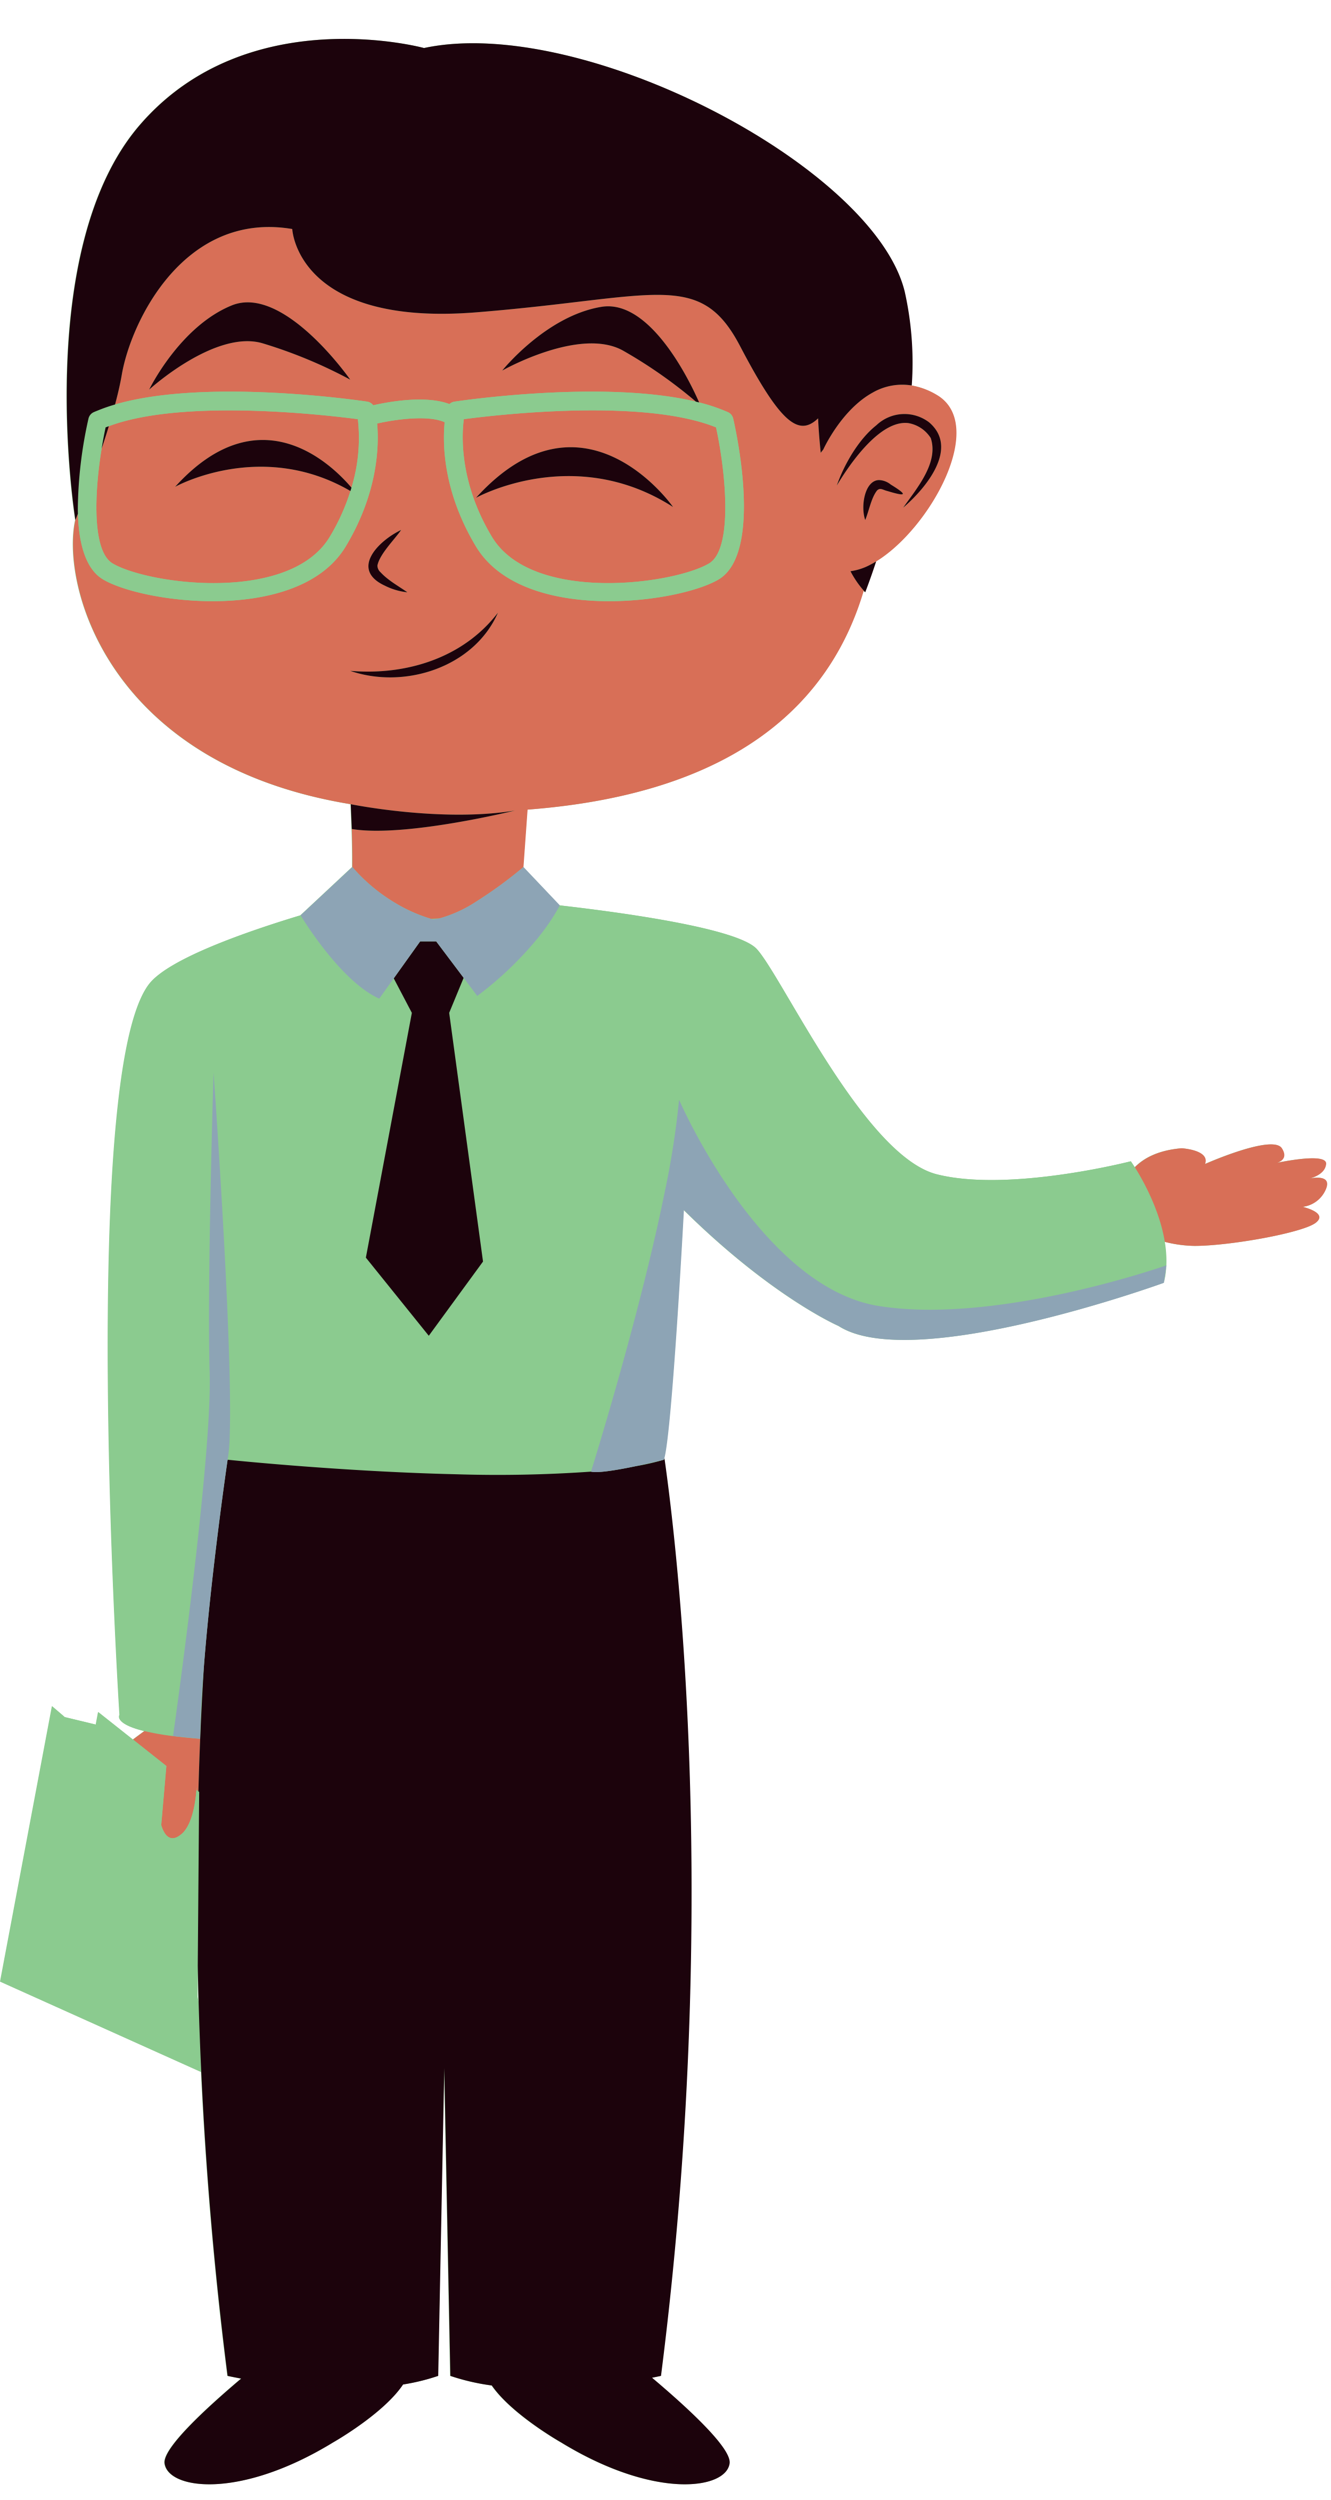 <?xml version="1.0" encoding="UTF-8" standalone="no"?><svg xmlns="http://www.w3.org/2000/svg" xmlns:xlink="http://www.w3.org/1999/xlink" data-name="Layer 1" fill="#000000" height="514.1" preserveAspectRatio="xMidYMid meet" version="1" viewBox="0.0 -8.0 273.8 514.1" width="273.8" zoomAndPan="magnify"><g id="change1_1"><path d="M269.436,234.329c1.207-.343,3.12-1.166,3.302-2.966.215-2.125-7.155-.84-10.074-.249,1.012-.346,2.143-1.152.971-2.993-1.874-2.945-15.797,3.242-15.797,3.242,1.071-2.916-4.819-3.242-4.819-3.242-4.671.396-7.686,1.942-9.628,3.92-.498-.791-.814-1.238-.814-1.238s-24.99,6.426-39.893,2.677c-14.903-3.749-31.685-40.43-37.04-46.316-3.895-4.281-27.795-7.532-40.54-8.987l-7.485-7.89h0l.846-11.796c44.747-3.417,62.761-23.439,69.158-45.03.1.11.196.23.298.336,0,0,.949-2.384,2.252-6.347,11.123-6.773,22.964-28.183,12.411-34.282a15.138,15.138,0,0,0-5.089-1.901,66.864,66.864,0,0,0-1.452-19.32c-6.3-25.704-66.396-57.03-98.867-50.069,0,0-36.22-9.907-58.443,15.797S15.446,98.934,15.446,98.934c-2.955,13.372,6.688,50.251,56.645,58.436l.001.011.211,5.089h0c.079,2.425.135,5.204.11,7.818l-.001-.001L61.77,180.223l0.0 0c-10.905,3.295-27.145,8.911-31.151,14.165-14.427,18.919-6.06,150.254-6.06,150.254s-1.224,1.783,5.089,3.328c-.628.458-1.435,1.054-2.352,1.742L20.162,344.06l-.485,2.576L13.279,345.094l-2.611-2.234L0,399.484l41.335,18.587c.908,19.414,2.602,40.383,5.421,62.493,0,0,1.03.232,2.795.556-7.514,6.349-16.156,14.38-15.749,17.431.714,5.355,15.351,7.497,34.629-4.284,0,0,10.368-5.858,14.424-11.93a43.661,43.661,0,0,0,7.225-1.773l1.252-63.31,1.251,63.31a45.295,45.295,0,0,0,8.525,1.975c4.148,5.999,14.29,11.728,14.29,11.728,19.278,11.781,33.915,9.639,34.629,4.284.411-3.08-8.399-11.234-15.962-17.61,1.178-.227,1.842-.377,1.842-.377,12.186-95.58,3.386-169.933.706-188.746,1.611-6.13,3.956-49.99,4.009-50.972l.001-.024c18.164,17.932,31.837,23.84,31.837,23.84,15.318,9.878,66.899-8.87,66.899-8.87a17.92,17.92,0,0,0,.496-3.375l.033-.224-.026.009a23.622,23.622,0,0,0-.312-4.838,26.113,26.113,0,0,0,6.146.838c7.229,0,22.223-2.677,24.901-4.747s-2.677-3.286-2.677-3.286a5.952,5.952,0,0,0,4.824-3.748C273.725,233.876,270.984,234.051,269.436,234.329ZM40.351,360.056c.009-.113.017-.221.024-.33.03-.097.05-.161.05-.161s-.015.191-.036.521Zm.211,42.538.052-6.38q.072,3.725.179,7.54Z" fill="#8bcb8f"/></g><g id="change2_1"><path d="M239.928,252.202c-.552.194-34.862,12.21-59.132,8.363-19.784-3.136-34.448-28.929-39.337-38.689-1.157-2.31-1.771-3.729-1.771-3.729a172.141,172.141,0,0,1-2.947,18.976c-3.627,17.89-9.474,38.478-12.748,49.516-1.467,4.945-2.418,7.977-2.42,7.983a274.96,274.96,0,0,1-27.761.539q-2.423-.057-4.83-.138c-9.302-.312-18.271-.869-25.532-1.408-9.907-.736-16.628-1.439-16.628-1.439a34.298,34.298,0,0,0,.428-4.913c.678-18.92-3.319-74.696-3.319-74.696s-1.359,43.814-.801,61.674c.042,1.345.034,2.916-.015,4.663-.517,18.445-5.701,56.992-7.145,67.437-.234,1.692-.37,2.651-.372,2.662a53.474,53.474,0,0,1-5.884-1.031c-6.313-1.545-5.089-3.328-5.089-3.328s-8.367-131.335,6.06-150.254c4.006-5.254,20.246-10.87,31.151-14.165.002.003.73,1.221,1.963,3.017,2.719,3.962,7.904,10.747,13.248,13.633.321.174.643.338.965.482l2.985-4.174,3.726,7.097-9.46,50.337,12.941,16.065,11.156-15.262-6.961-51.14,2.974-7.202,2.803,3.721A71.356,71.356,0,0,0,110.775,184.724c.663-.83,1.31-1.69,1.929-2.576a40.419,40.419,0,0,0,2.464-3.971c12.745,1.455,36.645,4.706,40.54,8.987,5.355,5.886,22.137,42.568,37.04,46.316,14.903,3.748,39.893-2.677,39.893-2.677s.317.447.814,1.238c1.594,2.534,5.068,8.651,6.159,15.324A23.634,23.634,0,0,1,239.928,252.202Zm-.007.216-.496,3.374A17.919,17.919,0,0,0,239.921,252.418ZM12.017,344.774,2.378,395.289l7.705,2.616,7.022-37.27.519-2.757,1.48-7.855.638-3.387L13.346,345.094Zm29.128,4.782-5.477-.545C37.26,349.211,39.072,349.396,41.145,349.556Zm.033.003.001 0c.055-1.333.112-2.654.173-3.95q.271-5.813.606-11.116c-.304,3.875-.542,7.645-.674,11.125C41.232,346.979,41.195,348.298,41.178,349.559ZM90.432,180.848q-.881.058-1.763.1c.23.064.365.096.365.096A8.124,8.124,0,0,0,90.432,180.848Zm50.255,60.022.003-.047-0-0Zm-4.113,51.305s-2.664.669-5.782,1.32A49.922,49.922,0,0,0,136.574,292.174Z" fill="#8bcb8f"/></g><g id="change3_1"><path d="M272.809,236.421a5.952,5.952,0,0,1-4.824,3.748s5.355,1.217,2.677,3.286c-2.677,2.069-17.671,4.747-24.901,4.747a26.112,26.112,0,0,1-6.146-.838c-1.091-6.673-4.565-12.79-6.159-15.324,1.942-1.977,4.957-3.524,9.628-3.92,0,0,5.89.327,4.819,3.242,0,0,13.923-6.188,15.797-3.242,1.172,1.841.041,2.648-.971,2.993,2.92-.591,10.289-1.876,10.074.249-.182,1.8-2.095,2.623-3.302,2.966C271.051,234.051,273.791,233.876,272.809,236.421ZM41.178,349.559l-.033-.003c-2.074-.16-3.885-.344-5.477-.545l-.07-.007 0-.002a53.474,53.474,0,0,1-5.884-1.031c-.628.458-1.435,1.054-2.352,1.742l6.861,5.436-.921,10.581-.134,1.536a5.851,5.851,0,0,0,.797,1.805c.616.869,1.632,1.463,3.183.225.101-.081.198-.148.304-.245,2.049-1.878,2.735-6.144,2.964-8.994.009-.113.017-.221.024-.329.03-.097.05-.161.05-.161s-.015.191-.036.521l.356.282q.15-5.583.367-10.809l-.001-0Zm60.002-247.193c-6.698-11.164-6.21-20.827-5.766-24.169,6.754-.892,36.827-4.395,51.883,1.687,2.099,9.696,3.457,25.102-1.452,27.985C138.45,112.209,109.417,116.092,101.18,102.366Zm-3.26-8s20.118-11.209,40.533,1.891C138.453,96.257,120.11,69.909,97.92,94.367ZM23.185,107.869c7.394,4.342,36.43,8.225,44.663-5.503a43.257,43.257,0,0,0,4.238-9.396c-18.384-10.705-36.06-.866-36.06-.866,17.261-19.026,32.006-4.84,36.274.174a34.85,34.85,0,0,0,1.315-14.08c-6.656-.878-35.973-4.286-51.228,1.441-.473,1.548-.974,3.1-1.48,4.615C19.375,93.659,18.962,105.39,23.185,107.869Zm157.052-.42q-.603.367-1.201.674a12.145,12.145,0,0,1-4.081,1.34,19.757,19.757,0,0,0,2.733,3.997c-6.398,21.591-24.411,41.613-69.158,45.03l-.846,11.796a88.526,88.526,0,0,1-9.63,7.051,26.994,26.994,0,0,1-7.622,3.51q-.881.058-1.763.1a32.215,32.215,0,0,1-7.923-3.61,35.588,35.588,0,0,1-8.267-7.05c.025-2.616-.032-5.398-.11-7.824l0.0.007c10.821,1.811,33.541-3.791,33.541-3.791-15.08,2.485-33.752-1.302-33.752-1.302l0.0.005-.001-.011C22.201,149.185,12.557,112.306,15.513,98.934c0,0,.188-.462.511-1.283.186,5.879,1.484,11.335,5.218,13.528,3.94,2.313,12.985,4.447,22.488,4.447,10.858,0,22.312-2.788,27.409-11.284,6.58-10.966,6.858-20.546,6.447-25.25,4.398-.995,10.755-1.703,13.883-.265-.444,4.6-.288,14.334,6.421,25.515,5.097,8.495,16.55,11.284,27.41,11.284,9.501,0,18.548-2.134,22.487-4.447,9.141-5.366,3.69-30.282,3.039-33.106a1.918,1.918,0,0,0-1.087-1.319,36.798,36.798,0,0,0-5.922-1.999c-1.574-3.613-9.854-21.336-20.105-19.656-11.408,1.87-20.402,13.104-20.402,13.104s15.959-9.047,24.833-4.116a98.009,98.009,0,0,1,15.022,10.509c-18.871-4.532-48.291-.214-49.686-.004a1.91,1.91,0,0,0-1.024.499c-4.84-1.822-12.208-.536-15.679.248a1.901,1.901,0,0,0-1.228-.747c-1.451-.218-33.195-4.876-51.88.586.58-2.17,1.062-4.246,1.378-6.096,1.874-10.978,12.852-33.736,35.075-29.988,0,0,.879,20.081,37.79,17.136s46.015-8.932,54.315,6.914c8.3,15.845,12.049,18.738,16.065,14.882,0,0,.101,2.891.544,7.083.313-.426.516-.663.516-.663s3.674-8.146,10.152-11.708a12.205,12.205,0,0,1,8.053-1.471,15.14,15.14,0,0,1,5.089,1.901C203.2,79.266,191.36,100.676,180.237,107.449ZM72.048,70.071S58.375,50.447,47.668,54.805,30.686,72.114,30.686,72.114,44.237,59.747,53.985,62.584A97.702,97.702,0,0,1,72.048,70.071ZM79.117,112.41a13.455,13.455,0,0,0,4.68,1.386c-1.925-1.347-3.96-2.44-5.499-4.105a1.885,1.885,0,0,1-.661-1.385c.434-2.337,3.524-5.356,4.879-7.324C77.958,103.135,71.929,109.043,79.117,112.41ZM72.048,129.95c11.137,3.852,25.47-.713,30.384-11.96C95.271,127.339,83.49,130.933,72.048,129.95ZM184.433,92.4c-.336-.225-.738-.481-1.21-.771a4.025,4.025,0,0,0-2.43-.911c-2.933.098-3.791,5.439-2.808,8.216.807-1.955,1.221-4.519,2.419-6.053a1.019,1.019,0,0,1,.361-.258c.529-.227,1.077.195,1.82.36.629.192,1.158.34,1.603.452C186.093,93.913,186.279,93.636,184.433,92.4Zm6.667-13.575a8.383,8.383,0,0,0-10.819.623c-3.826,3.018-6.758,8.395-8.141,12.391,1.755-2.925,4.84-7.503,8.315-10.339,2.059-1.68,4.254-2.75,6.392-2.497a6.806,6.806,0,0,1,4.618,3.08c1.67,5.037-2.817,10.264-5.669,14.307C190.289,92.559,197.435,84.176,191.1,78.825Z" fill="#d86f57"/></g><g id="change1_2"><path d="M40.86,403.753q.201,7.003.542,14.318L.067,399.484l10.668-56.624,2.611,2.234-1.328-.32L2.378,395.289l7.705,2.616,7.022-37.27.519-2.757,1.48-7.855L20.228,344.06l7.135,5.653,6.861,5.436-.921,10.581-.134,1.536a5.851,5.851,0,0,0,.797,1.805c.616.869,1.632,1.463,3.183.225.101-.081.198-.148.304-.245,2.049-1.878,2.735-6.144,2.964-8.994l.038.03.356.282.158.125-.094,11.564-.196,24.155-.052,6.381ZM147.787,111.178c-3.939,2.312-12.986,4.447-22.487,4.447-10.86,0-22.313-2.788-27.41-11.284-6.709-11.181-6.865-20.915-6.421-25.515-3.128-1.438-9.485-.73-13.883.265.411,4.704.133,14.284-6.447,25.25-5.097,8.495-16.551,11.284-27.409,11.284-9.503,0-18.548-2.133-22.488-4.447-3.735-2.192-5.032-7.649-5.218-13.528-.01-.303-.014-.607-.018-.912a88.096,88.096,0,0,1,2.196-18.667,1.923,1.923,0,0,1,1.087-1.32c.351-.157.722-.3,1.088-.446q1.562-.625,3.292-1.128c18.684-5.463,50.429-.804,51.88-.586a1.901,1.901,0,0,1,1.228.747c3.471-.784,10.84-2.07,15.679-.248a1.91,1.91,0,0,1,1.024-.499c1.395-.21,30.815-4.528,49.686.004.218.052.437.104.652.159a36.798,36.798,0,0,1,5.922,1.999,1.918,1.918,0,0,1,1.087,1.319C151.477,80.896,156.928,105.812,147.787,111.178ZM73.615,78.199c-6.656-.878-35.973-4.286-51.228,1.441-.218.082-.445.159-.657.245-.294,1.36-.573,2.836-.823,4.37C19.375,93.659,18.962,105.39,23.185,107.869c7.394,4.342,36.43,8.225,44.663-5.503a43.257,43.257,0,0,0,4.238-9.396c.072-.231.147-.464.214-.692A34.85,34.85,0,0,0,73.615,78.199Zm73.683,1.686c-15.057-6.082-45.129-2.578-51.883-1.687-.444,3.341-.932,13.005,5.766,24.169,8.237,13.725,37.27,9.843,44.665,5.503C150.755,104.986,149.397,89.581,147.298,79.884Z" fill="#8bcb8f"/></g><g id="change4_1"><path d="M150.093,498.551c-.714,5.355-15.351,7.497-34.629-4.284,0,0-10.142-5.729-14.29-11.728a45.298,45.298,0,0,1-8.525-1.975L91.398,417.253,90.147,480.564a43.657,43.657,0,0,1-7.225,1.773c-4.056,6.072-14.424,11.93-14.424,11.93-19.278,11.781-33.915,9.639-34.629,4.284-.407-3.051,8.235-11.082,15.749-17.431-1.765-.324-2.795-.556-2.795-.556-2.819-22.11-4.512-43.079-5.421-62.493q-.342-7.308-.542-14.318-.11-3.82-.179-7.541l.196-24.155.094-11.564-.158-.125q.15-5.583.367-10.809c.055-1.333.112-2.654.173-3.95q.271-5.813.606-11.116c1.556-19.81,4.865-42.318,4.865-42.318s6.72.703,16.628,1.439c7.26.54,16.23,1.096,25.532,1.408q2.404.081,4.83.138a274.96,274.96,0,0,0,27.761-.539l-0.0.001c1.409.354,5.617-.374,9.219-1.127a49.922,49.922,0,0,0,5.782-1.32c.035-.098.07-.221.105-.356,2.68,18.812,11.48,93.165-.706,188.746,0,0-.664.15-1.842.377C141.694,487.317,150.504,495.471,150.093,498.551ZM47.668,54.805C36.96,59.162,30.686,72.114,30.686,72.114S44.237,59.747,53.985,62.584a97.702,97.702,0,0,1,18.063,7.487S58.375,50.447,47.668,54.805Zm80.476,9.282a98.009,98.009,0,0,1,15.022,10.509c.218.052.437.104.652.159-1.574-3.613-9.854-21.336-20.105-19.656-11.408,1.87-20.402,13.104-20.402,13.104S119.269,59.155,128.144,64.087ZM79.117,112.41a13.455,13.455,0,0,0,4.68,1.386c-1.925-1.347-3.96-2.44-5.499-4.105a1.885,1.885,0,0,1-.661-1.385c.434-2.337,3.524-5.356,4.879-7.324C77.958,103.135,71.929,109.043,79.117,112.41Zm23.314,5.58c-7.16,9.349-18.941,12.942-30.384,11.96C83.185,133.802,97.518,129.237,102.431,117.99ZM36.026,92.104s17.676-9.839,36.06.866c.072-.231.147-.464.214-.692C68.032,87.264,53.287,73.079,36.026,92.104Zm61.894,2.262s20.118-11.209,40.533,1.891C138.453,96.257,120.11,69.909,97.92,94.367Zm-9.715,172.314,11.156-15.262-6.961-51.14,2.974-7.202-5.648-7.498H86.436l-5.438,7.603,3.726,7.097-9.46,50.337ZM20.907,84.255c.506-1.516,1.007-3.067,1.48-4.615-.218.082-.445.159-.657.245C21.436,81.245,21.157,82.72,20.907,84.255ZM174.954,109.463a19.757,19.757,0,0,0,2.733,3.997c.1.11.196.23.298.336,0,0,.949-2.384,2.252-6.347q-.603.367-1.201.674A12.145,12.145,0,0,1,174.954,109.463Zm4.551-36.726a12.205,12.205,0,0,1,8.053-1.471A66.864,66.864,0,0,0,186.107,51.946c-6.3-25.704-66.396-57.03-98.867-50.069,0,0-36.22-9.907-58.443,15.797S15.513,98.934,15.513,98.934s.188-.462.511-1.283c-.01-.303-.014-.607-.018-.912a88.096,88.096,0,0,1,2.196-18.667,1.923,1.923,0,0,1,1.087-1.32c.351-.157.722-.3,1.088-.446q1.562-.625,3.292-1.128c.58-2.17,1.062-4.246,1.378-6.096,1.874-10.978,12.852-33.736,35.075-29.988,0,0,.879,20.081,37.79,17.136s46.015-8.932,54.315,6.914c8.3,15.845,12.049,18.738,16.065,14.882,0,0,.101,2.891.544,7.083.313-.426.516-.663.516-.663S173.027,76.3,179.506,72.737Zm11.594,6.087a8.383,8.383,0,0,0-10.819.623c-3.826,3.018-6.758,8.395-8.141,12.391,1.755-2.925,4.84-7.503,8.315-10.339,2.059-1.68,4.254-2.75,6.392-2.497a6.806,6.806,0,0,1,4.618,3.08c1.67,5.037-2.817,10.264-5.669,14.307C190.289,92.559,197.435,84.176,191.1,78.825ZM184.433,92.4c-.336-.225-.738-.481-1.21-.771a4.025,4.025,0,0,0-2.43-.911c-2.933.098-3.791,5.439-2.808,8.216.807-1.955,1.221-4.519,2.419-6.053a1.019,1.019,0,0,1,.361-.258c.529-.227,1.077.195,1.82.36.629.192,1.158.34,1.603.452C186.093,93.913,186.279,93.636,184.433,92.4ZM72.158,157.376l0.0.005.211,5.082 0.0.007c10.821,1.811,33.541-3.791,33.541-3.791C90.831,161.164,72.158,157.376,72.158,157.376Z" fill="#1c030c"/></g><g id="change5_1"><path d="M107.684,170.286l7.485,7.89a40.419,40.419,0,0,1-2.464,3.971c-.62.886-1.266,1.746-1.929,2.576A71.356,71.356,0,0,1,98.176,196.798l-2.803-3.721-5.648-7.498H86.436l-5.438,7.603-2.985,4.174c-.322-.144-.644-.308-.965-.482-5.344-2.886-10.529-9.672-13.248-13.633-1.233-1.796-1.962-3.014-1.963-3.017l-0-0,10.642-9.937.001.001a35.588,35.588,0,0,0,8.267,7.05,32.215,32.215,0,0,0,7.923,3.61c.23.064.365.096.365.096a8.124,8.124,0,0,0,1.397-.196,26.994,26.994,0,0,0,7.622-3.51A88.526,88.526,0,0,0,107.684,170.286Zm132.245,81.915c-.552.194-34.862,12.21-59.132,8.363-19.784-3.136-34.448-28.929-39.337-38.689-1.157-2.31-1.771-3.729-1.771-3.729a172.141,172.141,0,0,1-2.947,18.976c-3.627,17.89-9.474,38.478-12.748,49.516-1.467,4.945-2.418,7.977-2.42,7.983l-0.0.001c1.409.354,5.617-.374,9.219-1.127,3.118-.651,5.782-1.32,5.782-1.32.035-.098.07-.221.105-.356,1.6-6.088,3.924-49.389,4.007-50.949l.003-.047 0.0 0c17.513,17.289,30.846,23.399,31.78,23.815.022.01.043.019.065.03,15.327,9.868,66.892-8.875,66.892-8.875l.496-3.374.033-.225ZM43.13,274.239c.042,1.345.034,2.916-.015,4.663-.517,18.445-5.701,56.992-7.145,67.437-.234,1.692-.37,2.651-.372,2.662l-0.0.002.07.007,5.477.545.033.003v-.001c.017-1.261.054-2.58.106-3.941.132-3.479.37-7.25.674-11.125,1.556-19.81,4.865-42.318,4.865-42.318a34.298,34.298,0,0,0,.428-4.913c.678-18.92-3.319-74.696-3.319-74.696S42.572,256.379,43.13,274.239Z" fill="#8da4b5"/></g></svg>